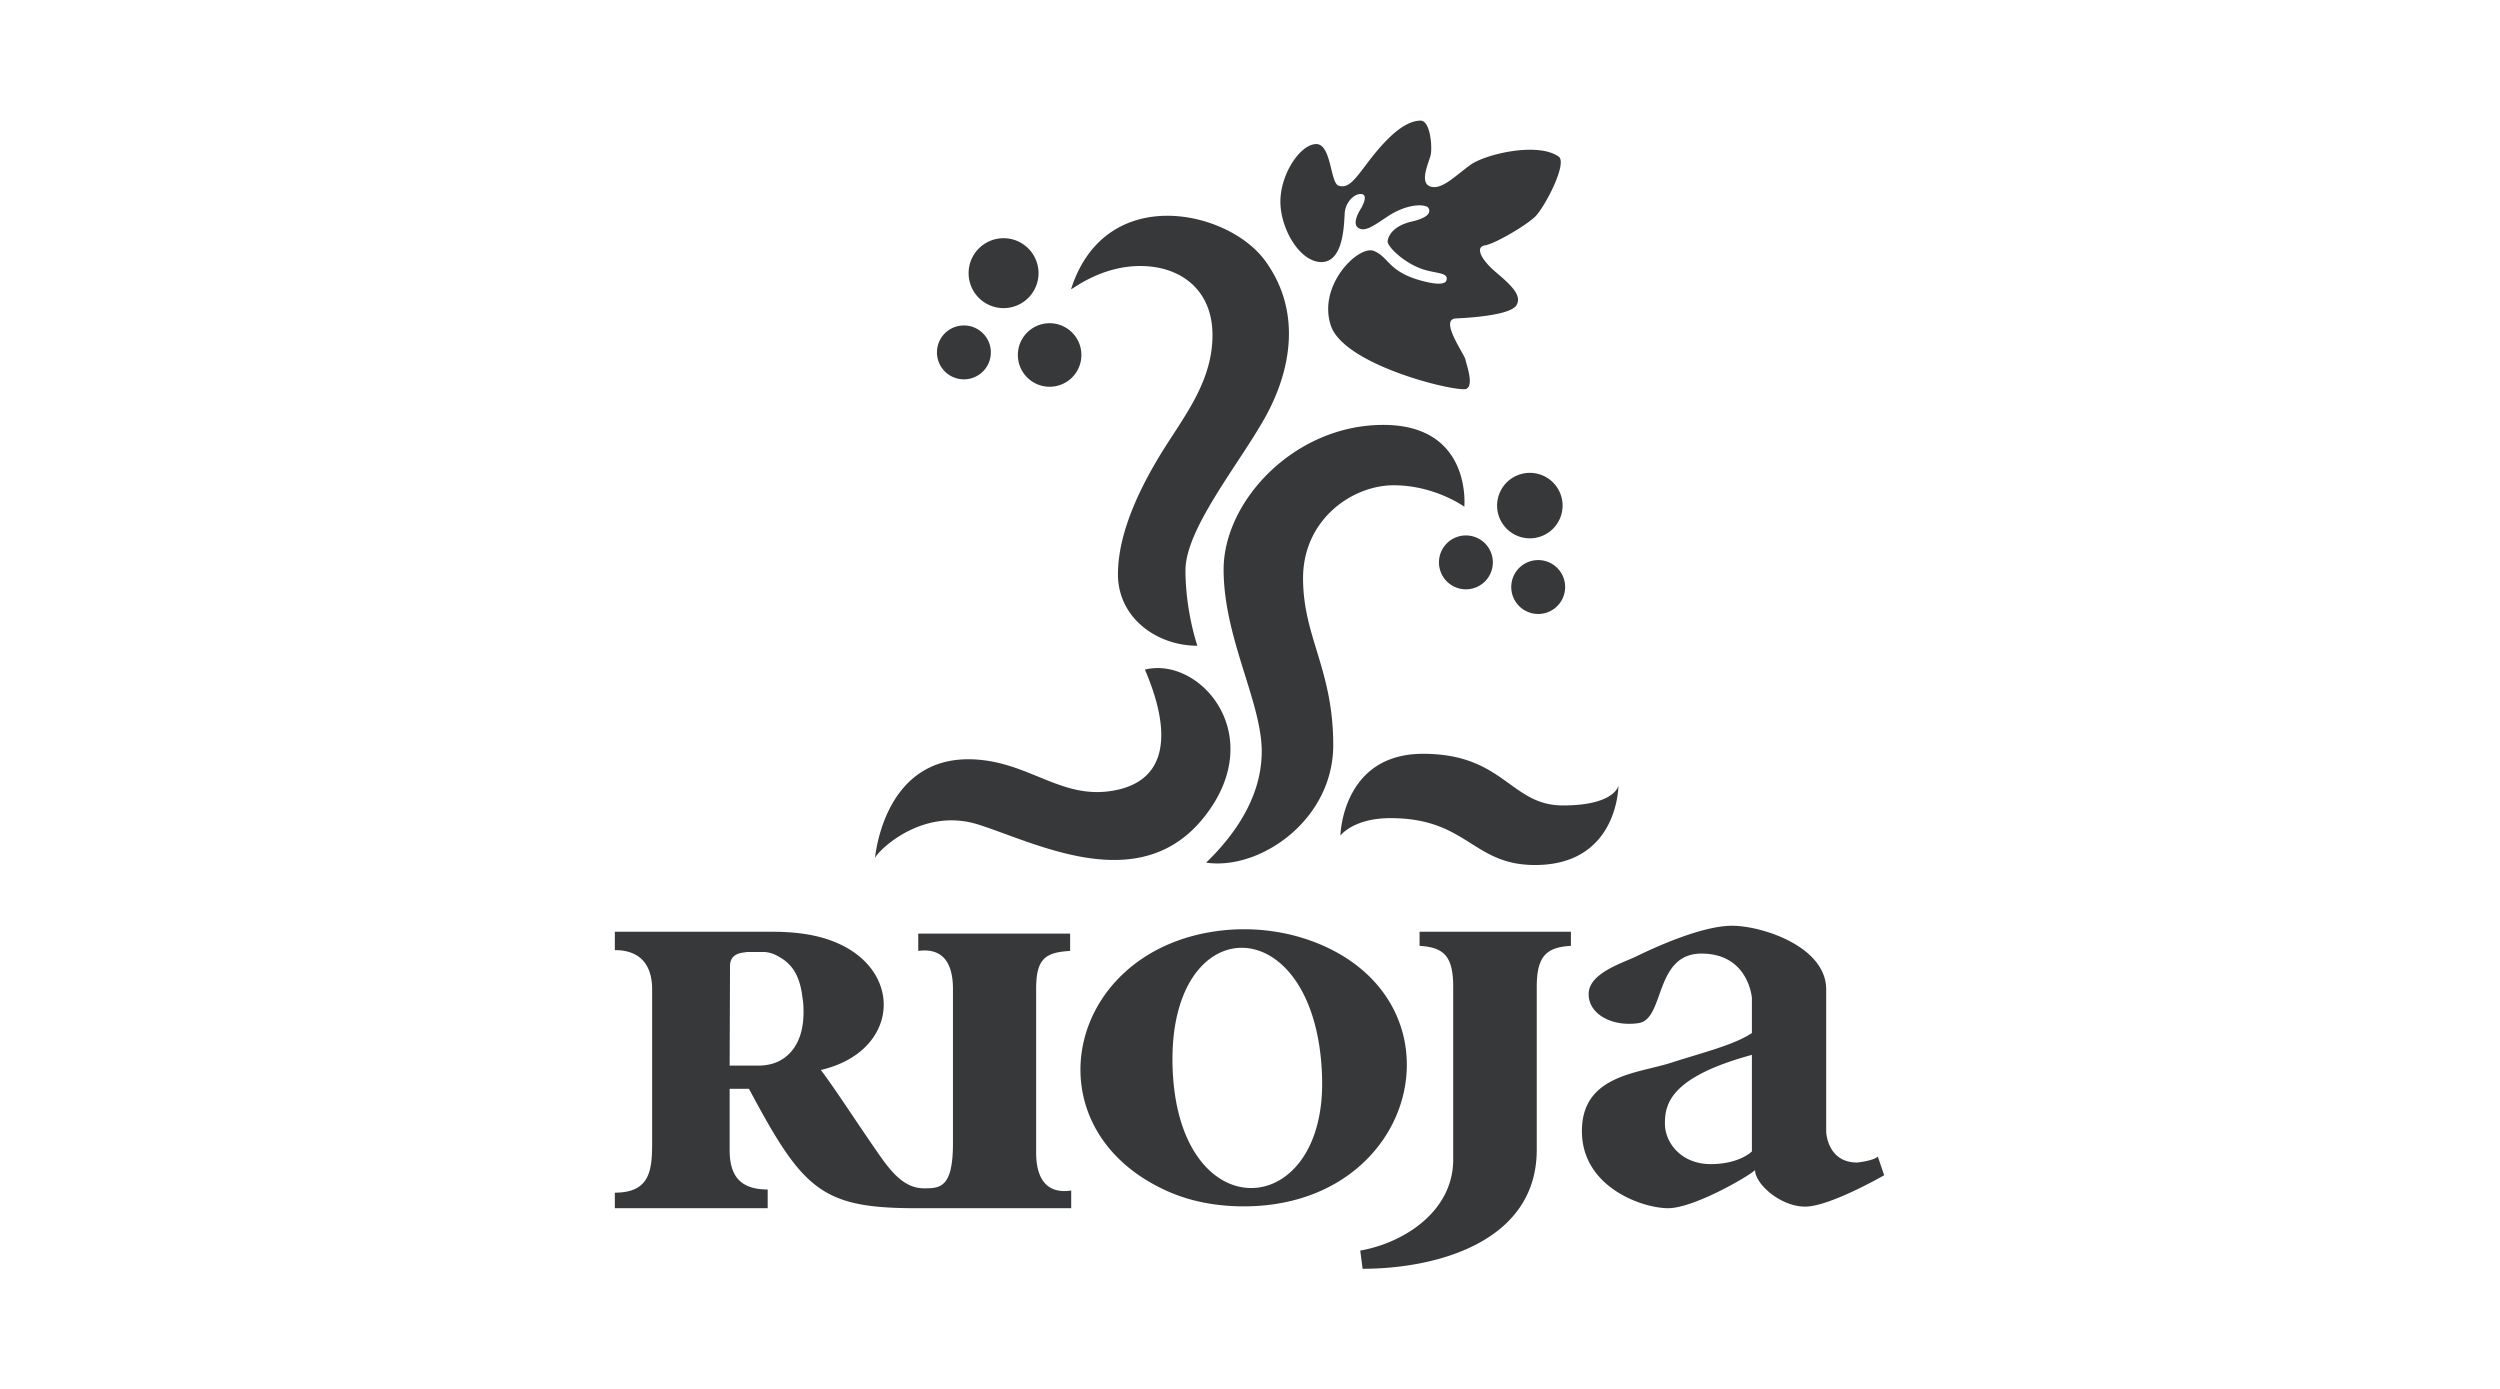 <svg xmlns="http://www.w3.org/2000/svg" width="270" height="150" viewBox="0 0 270 150">
  <title>
    award_rioja
  </title>
  <g id="award_rioja" fill="none" fill-rule="evenodd" stroke="none" stroke-width="1">
    <path id="rioja_logo" fill="#36383A" d="M169.66 100.628v1.526c-2.66.145-3.691 1.114-3.691 4.45v17.57c0 10.001-10.91 12.854-18.808 12.854l-.255-1.967c4.648-.806 10.04-4.19 10.04-9.83v-18.626c0-3.287-.954-4.288-3.633-4.451v-1.526h16.347zm-86.321 0c2.158 0 4.376.203 6.42.953 7.978 2.926 7.508 11.976-1.107 13.976 1.559 2.07 3.612 5.26 5.578 8.108 1.659 2.404 3.118 4.675 5.576 4.675 1.748 0 3.114-.085 3.114-4.872v-16.66c0-2.7-1.014-4.477-3.749-4.108v-1.87h16.404v1.87c-2.699.155-3.672.85-3.672 4.108v17.66c0 2.7 1.03 4.515 3.787 4.109v1.909H99.21c-10.48.035-12.446-1.888-18.323-12.896h-2.085v6.619c0 2.832 1.185 4.255 4.108 4.255v2.022H66.403v-1.678c3.974 0 4.028-2.656 4.028-5.681v-16.26c0-2.767-1.386-4.255-4.028-4.255v-1.984zm103.704-.648l.275.005c3.431.128 9.91 2.402 9.91 6.863v15.365c.006.163.169 3.34 3.345 3.34 0 0 1.717-.172 2.231-.644l.686 2.017s-5.876 3.389-8.536 3.389c-2.66 0-5.405-2.446-5.405-3.947-.644.644-6.606 4.118-9.395 4.118-2.788 0-9.308-2.274-9.308-8.323 0-6.048 6.005-6.22 9.608-7.378 3.604-1.159 6.82-1.93 8.752-3.217v-3.776s-.344-4.804-5.448-4.804c-5.106 0-3.947 7.077-6.778 7.507-2.831.429-5.448-.944-5.405-3.175.043-2.231 3.645-3.303 5.147-4.032 1.501-.73 7.165-3.432 10.596-3.303zm-55.295.536c3.992-.488 8.212.157 11.831 1.931 14.653 7.184 9.087 27.84-9.261 27.84-2.795 0-5.61-.479-8.176-1.615-15.234-6.747-11.11-26.113 5.606-28.156zm11.04 15.99c-.44-18.505-16.564-18.702-16.154-1.47.424 17.849 16.524 17.049 16.153 1.47zm46.418-2.58c-8.837 2.403-9.395 5.32-9.395 7.423 0 2.102 1.801 4.375 4.933 4.375 3.131 0 4.462-1.372 4.462-1.372zM82.38 102.813h-1.534a1.52 1.52 0 0 0-.408.044c-1.065.087-1.597.581-1.597 1.482v.174l-.04 10.574h3.073c1.518 0 2.717-.512 3.593-1.537.876-1.024 1.314-2.445 1.314-4.262 0-.625-.033-1.097-.097-1.416-.13-1.178-.396-2.123-.8-2.836a4.3 4.3 0 0 0-1.713-1.677c-.571-.364-1.168-.546-1.79-.546zm71.305-21.403c8.751 0 9.437 5.577 15.1 5.577 5.556 0 5.99-2.065 6.005-2.143v.04c-.014.64-.365 8.538-9.008 8.538-6.778 0-7.293-5.062-15.615-5.062-3.814 0-5.249 1.689-5.393 1.871l-.012.016s.171-8.837 8.923-8.837zm-4.29-35.521c9.609 0 8.751 8.838 8.751 8.838s-3.174-2.317-7.636-2.317c-4.461 0-9.78 3.69-9.78 10.038 0 6.35 3.26 9.867 3.26 18.018 0 8.15-7.979 13.556-13.727 12.698 2.573-2.488 6.005-6.692 6.005-12.012 0-5.319-4.118-12.269-4.118-19.647 0-7.379 7.636-15.616 17.245-15.616zm-25.739 26.426c5.92-1.458 13.384 7.036 6.435 15.873-6.95 8.838-18.189 2.832-24.452.858-6.058-1.908-10.831 2.845-11.138 3.624l-.004.013v-.012c.12-.996 1.277-10.812 10.277-10.67l.35.01c5.92.257 9.352 4.204 14.757 3.432 9.105-1.3 4.376-11.583 3.775-13.128zm-7.978-41.097c3.688-11.497 16.901-8.58 20.934-3.088 4.032 5.49 2.831 11.925 0 16.987-2.832 5.062-8.58 12.012-8.58 16.474 0 4.461 1.286 8.15 1.286 8.15-4.374 0-8.579-3.002-8.579-7.721 0-4.72 2.66-9.867 4.976-13.557.211-.335.427-.67.644-1.007l.438-.674.44-.678c1.901-2.95 3.712-6.057 3.712-9.91 0-4.89-3.432-7.464-7.808-7.464-4.375 0-7.463 2.66-7.463 2.488zm50.447 29.27a2.91 2.91 0 1 1 0 5.821 2.91 2.91 0 0 1 0-5.82zm-7.807-2.66a2.91 2.91 0 1 1 0 5.82 2.91 2.91 0 0 1 0-5.82zm6.845-6.76a3.536 3.536 0 1 1 .001 7.071 3.536 3.536 0 0 1 0-7.071zm-11.736-38.04c1.073 0 1.287 2.96 1.073 3.775-.215.816-1.244 2.96 0 3.346 1.244.387 2.702-1.2 4.333-2.359 1.63-1.158 7.292-2.488 9.523-.858.943.73-1.544 5.492-2.574 6.478-1.03.987-4.332 2.917-5.405 3.09-1.072.17-.472 1.5 1.2 2.916 1.674 1.416 2.832 2.531 2.19 3.561-.645 1.029-4.677 1.33-6.522 1.416-1.844.086.901 3.817 1.03 4.461.129.643.9 2.66.129 3.131-.773.472-13.213-2.444-14.671-6.82-1.459-4.376 3.003-8.709 4.632-8.066 1.63.644 1.537 2.193 4.998 3.175 1.437.407 2.772.574 2.874-.064.108-.666-.651-.653-1.995-.966-2.402-.557-4.418-2.616-4.375-3.175.043-.556.557-1.672 2.617-2.144 2.06-.472 2.016-1.159 1.758-1.501-.257-.344-2.015-.515-4.161.814-1.587 1.03-2.617 1.888-3.388 1.374-.709-.472.134-1.845.279-2.071l.02-.031s.86-1.417.087-1.545c-.772-.129-1.759.858-1.845 2.016-.086 1.158-.086 5.234-2.445 5.32-2.36.086-4.505-3.561-4.505-6.521s2.102-6.134 3.818-6.22c1.717-.086 1.545 4.246 2.488 4.504.944.257 1.502-.343 2.917-2.23 1.416-1.888 3.776-4.805 5.92-4.805zm-40.067 21.88a3.431 3.431 0 1 1 .001 6.862 3.431 3.431 0 0 1 0-6.863zm-9.259.24a2.91 2.91 0 1 1 0 5.821 2.91 2.91 0 0 1 0-5.821zm4.197-9.421a3.776 3.776 0 1 1 0 7.55 3.776 3.776 0 0 1 0-7.55z"/>
  </g>
</svg>
